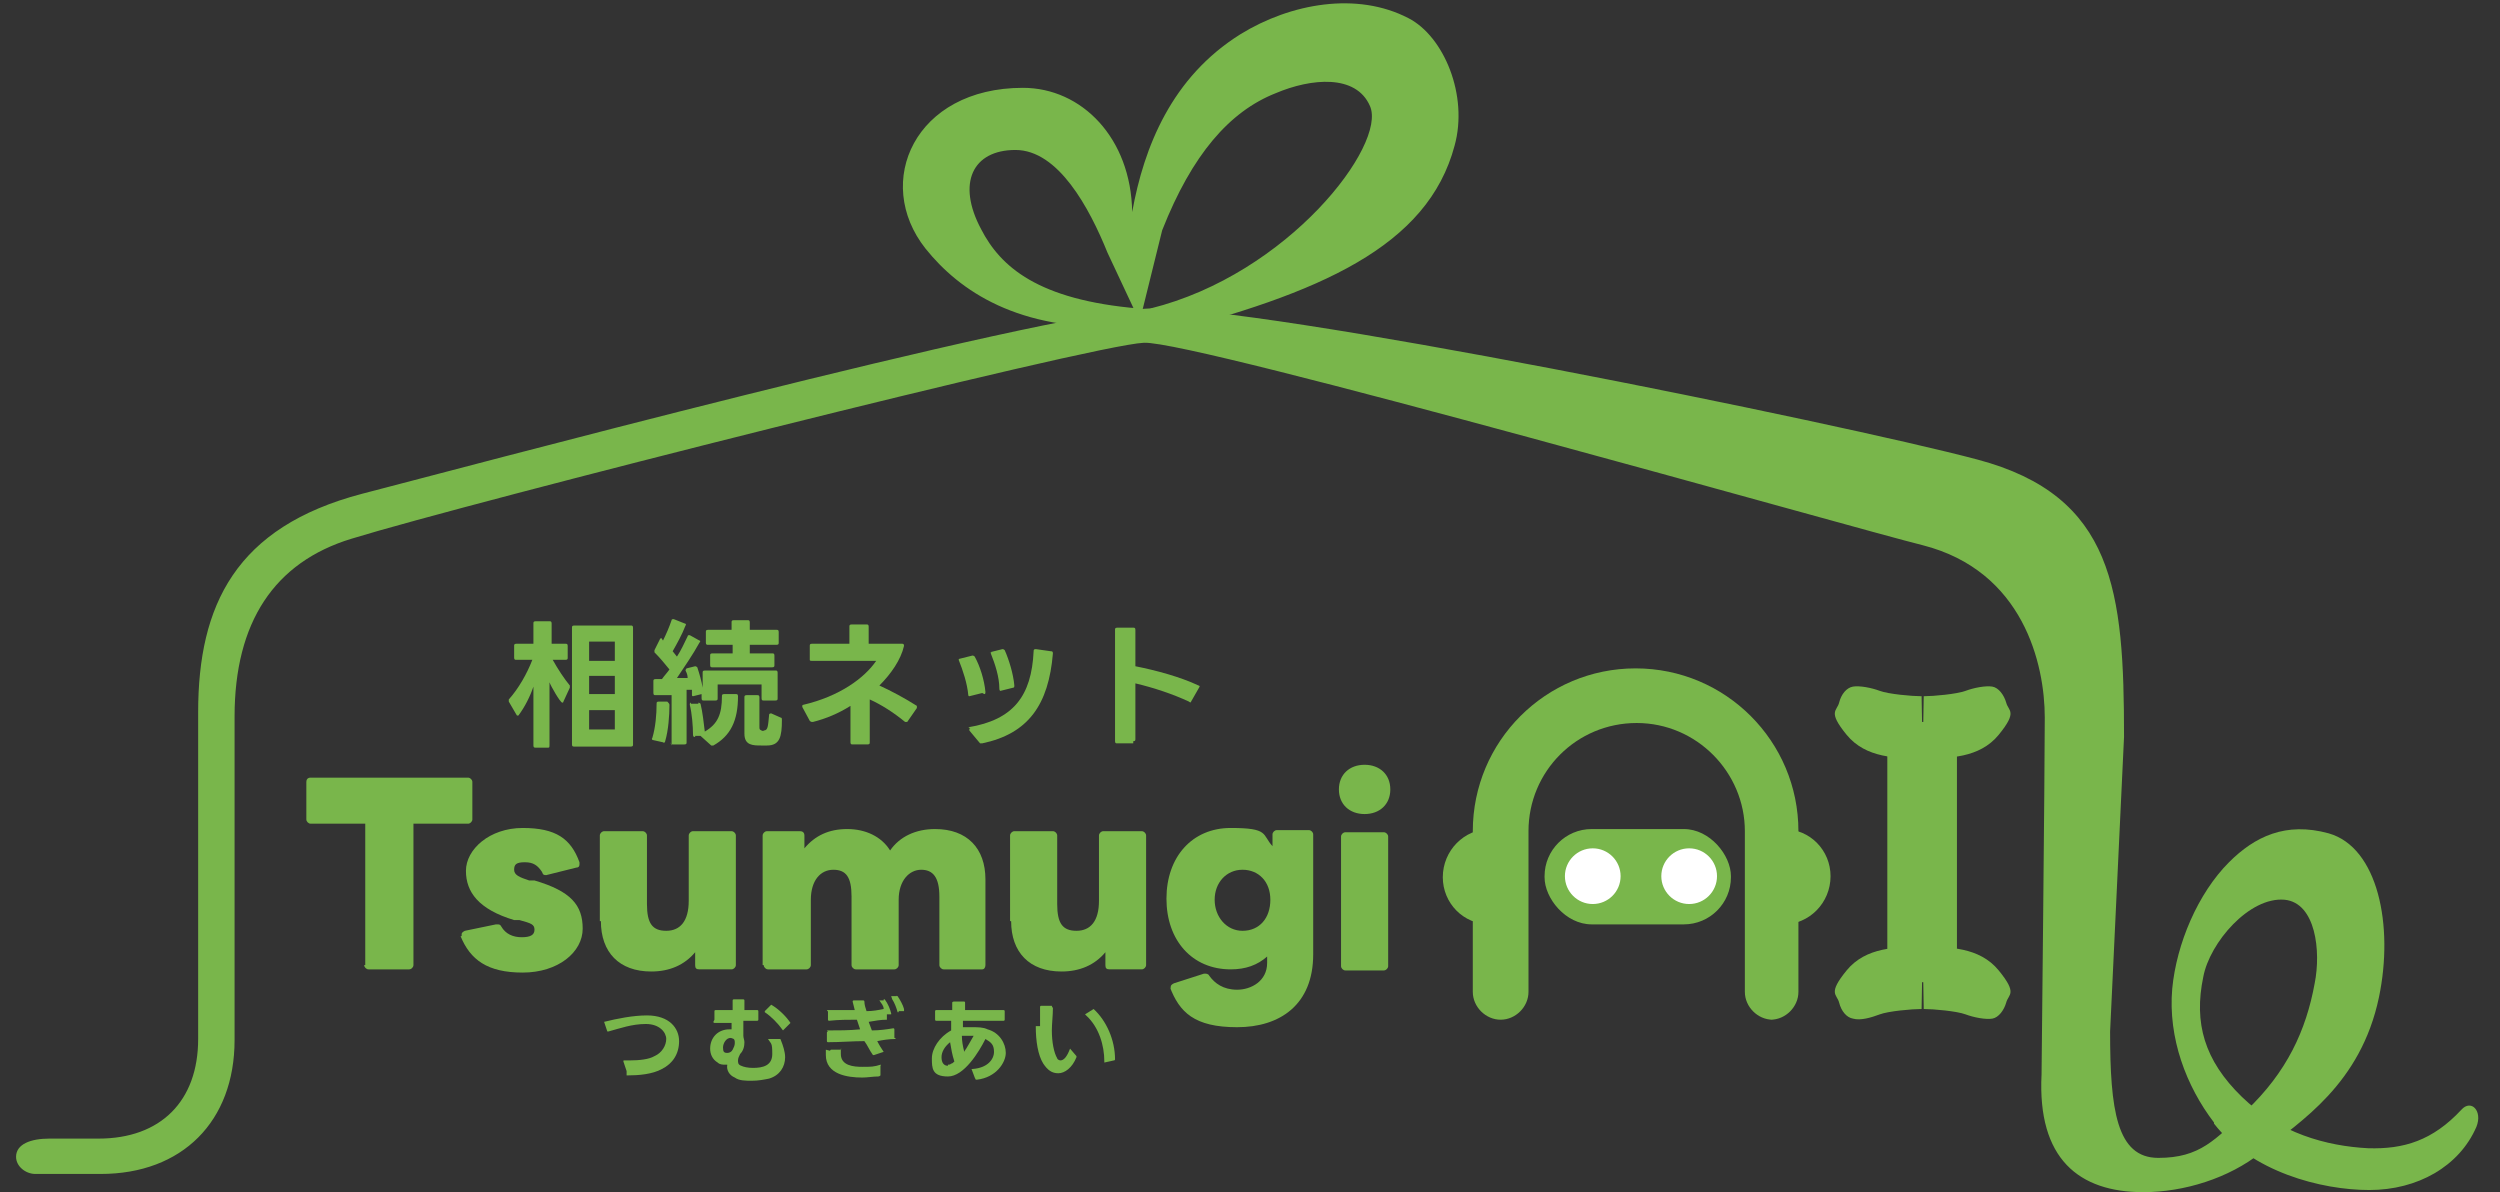 <?xml version="1.0" encoding="UTF-8"?>
<svg id="_レイヤー_1" xmlns="http://www.w3.org/2000/svg" version="1.1" viewBox="0 0 233.4 111.3">
  <rect x="0" y="0" width="233.4" height="111.3" fill="#333333" stroke="none"/>
  <!-- Generator: Adobe Illustrator 29.7.1, SVG Export Plug-In . SVG Version: 2.1.1 Build 8)  -->
  <defs>
    <style>
      .st0 {
        fill: #79b64b;
      }

      .st1 {
        fill: #fff;
      }
    </style>
  </defs>
  <path class="st0" d="M104.8,30.5c-9.7.4-15.2-3.3-18.4-7.3-4.9-6.2-1-15,9.1-15,5.5,0,10.1,4.7,10.2,11.6,1.1-6.1,3.7-12.6,10.1-16.6,4.7-2.9,10.9-4,15.7-1.5,3.3,1.7,5.6,7.2,4.3,11.9-2.5,9.4-12.5,13.8-27.9,17.7l-.5-2.5c12.9-3.2,22.1-15.3,20.5-18.9-1.3-3-5.5-2.6-8.8-1.2-4.3,1.7-7.8,5.7-10.6,12.8l-2.1,8.5-3-6.4c-1.7-4.2-4.6-9.6-8.6-9.6s-5.5,3.1-3.2,7.4c1.8,3.5,5.3,6.6,14.7,7.4l-1.3,1.6Z"/>
  <path class="st0" d="M206.7,104.8c-2.6-3.4-4.3-7.9-3.9-12.5.4-4.2,2.4-8.9,5.3-11.8,2.4-2.4,5.3-3.8,9.3-2.7,4.6,1.3,6.1,8.6,4.7,15.3-1.7,8.1-7.3,11.6-11,14.5-3,2.4-7.2,3.7-11,3.7-6,0-9.9-3.1-9.5-11,0,0,.3-28.3.3-33.3s-2-13.7-11.4-16.1c-6.1-1.5-67.9-19.1-72.7-18.9-4.9.2-63.3,15-74,18.3-7.2,2.2-10.9,7.8-10.9,16.6v30.2c0,7.6-4.9,12.5-12.5,12.5H3.3c-.9,0-1.8-.7-1.8-1.6,0-1.2,1.4-1.7,3.1-1.7h4.6c5.8,0,9.3-3.5,9.3-9.3v-30.5c0-10,3.5-17.3,15.3-20.4,7.4-1.9,63.4-16.9,73.5-17.3,10.1-.4,64.5,10.7,77.3,14.1s13.7,12.3,13.7,25.9l-1.3,27.5c0,7.3.6,11.8,4.5,11.8s5.3-1.7,8.2-4.4c3.8-3.6,5.6-7.5,6.4-11.9.6-3,.1-7.5-2.8-7.8-3.3-.3-7,4-7.6,7.2-.9,4.3.1,7.8,3.6,11.2s7.9,4.6,11.8,4.8c3.3.1,6-.7,8.7-3.6.9-1,2,.1,1.4,1.6-1.6,3.7-5.5,5.9-10,5.9s-11-1.7-14.5-6.2Z"/>
  <g>
    <path class="st0" d="M34.1,90.1v-13.2h-5.1c-.2,0-.4-.2-.4-.4v-3.5c0-.2.1-.4.4-.4h14.7c.2,0,.4.2.4.4v3.5c0,.2-.2.4-.4.4h-5.1v13.2c0,.2-.2.4-.4.4h-3.8c-.2,0-.4-.2-.4-.4Z"/>
    <path class="st0" d="M43.1,87.4s0-.1,0-.2c0-.1.1-.2.3-.3l2.9-.6s0,0,.1,0c.2,0,.3,0,.4.2.4.7,1.1,1,1.9,1s1.2-.2,1.2-.7-.3-.6-1.4-.9h-.5c-3.3-1-4.5-2.6-4.5-4.6s2.2-4,5.3-4,4.5,1,5.3,3.2c0,0,0,.1,0,.2,0,.2-.1.3-.3.3l-2.8.7h0c-.2,0-.3,0-.4-.3-.4-.6-.8-.9-1.6-.9s-1,.2-1,.7.5.7,1.4,1h.5c3.4,1,4.5,2.3,4.5,4.5s-2.3,4.1-5.6,4.1-4.9-1.2-5.8-3.4Z"/>
    <path class="st0" d="M56,86v-8c0-.2.2-.4.4-.4h3.6c.2,0,.4.2.4.4v6.4c0,1.8.5,2.5,1.8,2.5s2.1-.9,2.1-2.8v-6.1c0-.2.2-.4.4-.4h3.6c.2,0,.4.2.4.4v12.1c0,.2-.2.4-.4.4h-3c-.3,0-.4-.1-.4-.4v-1.2c-1,1.2-2.4,1.8-4.1,1.8-3,0-4.7-1.8-4.7-4.7Z"/>
    <path class="st0" d="M71.2,90.1v-12.1c0-.2.2-.4.4-.4h3.1c.2,0,.4.1.4.4v1.2c1-1.2,2.3-1.8,4-1.8s3.2.7,4,2c.9-1.3,2.4-2,4.2-2,3,0,4.7,1.8,4.7,4.7v8c0,.2-.1.4-.3.4h-3.6c-.2,0-.4-.2-.4-.4v-6.4c0-1.8-.6-2.5-1.7-2.5s-2.1,1-2.1,2.8v6.1c0,.2-.2.4-.4.4h-3.6c-.2,0-.4-.2-.4-.4v-6.4c0-1.8-.5-2.5-1.7-2.5s-2.1,1-2.1,2.8v6.1c0,.2-.2.4-.4.4h-3.6c-.2,0-.4-.2-.4-.4Z"/>
    <path class="st0" d="M94.3,86v-8c0-.2.2-.4.4-.4h3.6c.2,0,.4.2.4.4v6.4c0,1.8.5,2.5,1.8,2.5s2.1-.9,2.1-2.8v-6.1c0-.2.2-.4.4-.4h3.6c.2,0,.4.2.4.4v12.1c0,.2-.2.4-.4.4h-3c-.3,0-.4-.1-.4-.4v-1.2c-1,1.2-2.4,1.8-4.1,1.8-3,0-4.7-1.8-4.7-4.7Z"/>
    <path class="st0" d="M109.3,92.3c0,0,0-.1,0-.2,0-.1.1-.2.3-.3l2.8-.9s0,0,.1,0c.1,0,.3,0,.4.2.5.7,1.3,1.3,2.6,1.3s2.8-.8,2.8-2.5v-.6c-.9.8-2,1.2-3.4,1.2-3.6,0-6-2.7-6-6.6s2.4-6.6,6-6.6,2.9.6,3.9,1.7v-1.1c0-.2.2-.4.4-.4h3c.2,0,.4.2.4.4v11.2c0,4.7-3.1,6.8-7.1,6.8s-5.4-1.4-6.3-3.8ZM116,86.9c1.6,0,2.6-1.2,2.6-2.9s-1.1-2.8-2.6-2.8-2.6,1.2-2.6,2.8,1.1,2.9,2.6,2.9Z"/>
    <path class="st0" d="M125,73.7c0-1.4,1-2.3,2.4-2.3s2.4.9,2.4,2.3-1,2.3-2.4,2.3-2.4-.9-2.4-2.3ZM125.6,77.7h3.6c.2,0,.4.2.4.4v12.1c0,.2-.2.4-.4.4h-3.6c-.2,0-.4-.2-.4-.4v-12.1c0-.2.2-.4.4-.4Z"/>
  </g>
  <g>
    <path class="st0" d="M51.3,69.8h-1.3c-.1,0-.2,0-.2-.2v-5.5c-.3.9-.8,1.9-1.4,2.7,0,0,0,0-.1,0s0,0-.1-.1l-.7-1.2s0,0,0-.1c0,0,0-.1,0-.1.9-1,1.7-2.4,2.2-3.7h-1.5c-.1,0-.2,0-.2-.2v-1.1c0-.1,0-.2.2-.2h1.6v-1.9c0-.1,0-.2.2-.2h1.3c.1,0,.2,0,.2.2v1.9s1.3,0,1.3,0c.1,0,.2,0,.2.2v1.1c0,.1,0,.2-.2.2h-1.2c.5.9,1.1,1.8,1.6,2.4,0,0,0,.2,0,.2l-.6,1.3c0,0,0,.1-.1.1-.2,0-1.1-1.6-1.2-1.9v5.9c0,.1,0,.2-.1.2ZM53.6,58.4h5.3c.1,0,.2,0,.2.2v10.9c0,.1,0,.2-.2.2h-5.3c-.1,0-.2,0-.2-.2v-10.9c0-.1,0-.2.2-.2ZM55,59.9v1.8h2.4v-1.8h-2.4ZM55,63.1v1.7h2.4v-1.7h-2.4ZM55,66.3v1.8h2.4v-1.8h-2.4Z"/>
    <path class="st0" d="M61.3,65.7c0-.1,0-.2.2-.2h.8c.1.1.2.2.2.3,0,1-.1,2.4-.4,3.4,0,.1-.1.2-.2.1l-.9-.2c-.1,0-.2-.1-.1-.2.3-1,.4-2.2.4-3.2ZM62.7,69.6v-4.7c-.5,0-1,0-1.5,0-.1,0-.2,0-.2-.2v-1.1c0,0,0,0,0,0,0-.1,0-.2.2-.2h.6c.2-.3.5-.6.7-.9-.4-.5-.9-1.1-1.4-1.6,0,0,0,0,0-.1s0,0,0-.1l.5-1c0,0,0-.1.1-.1s0,0,.1,0c0,0,0,.1.1.2.3-.6.6-1.3.8-1.9,0-.1.1-.1.2-.1l1,.4c.1,0,.2.1.1.2-.3.8-.8,1.7-1.2,2.4l.4.5c.4-.6.7-1.3,1-1.9,0,0,0-.1.1-.1s0,0,.1,0l.9.5c.1,0,.1.1,0,.2-.6,1.1-1.5,2.4-2.1,3.3h1c0-.3-.1-.5-.2-.7,0,0,0,0,0,0,0,0,0-.1.1-.2l.8-.2c0,0,.1,0,.2.1.2.6.4,1.3.5,1.9v-1.4c0-.1,0-.2.2-.2h6.6c.1,0,.2,0,.2.2v2.4c0,.1,0,.2-.2.2h-1.1c-.1,0-.2,0-.2-.2v-1.3h-4.1v1.3c0,.1,0,.2-.2.2h-1.1c-.1,0-.2,0-.2-.2v-.4s0,0,0,0l-.8.2h0c0,0-.1,0-.1-.1,0-.2,0-.3,0-.5h-.5v4.9c0,.1,0,.2-.2.2h-1.1c-.1,0-.2,0-.2-.2ZM64.5,65.7h.7c0-.1,0-.1,0-.1,0,0,.1,0,.2.1.2.8.3,1.8.4,2.6,1.2-.7,1.6-1.6,1.6-3.3,0-.1,0-.2.2-.2h1.1c.1,0,.2,0,.2.2,0,2.3-.7,3.7-2.3,4.6,0,0,0,0-.1,0s0,0-.1,0l-1-.9h-.5c0,.1,0,.1,0,.1-.1,0-.2,0-.2-.2,0-.8-.1-2-.3-2.8h0c0-.1,0-.2.1-.2ZM66,58.8h2.3v-.7c0-.1,0-.2.2-.2h1.3c.1,0,.2,0,.2.2v.7h2.5c.1,0,.2,0,.2.2v1c0,.1,0,.2-.2.2h-2.5v.8h2.1c.1,0,.2,0,.2.2v.9c0,.1,0,.2-.2.2h-5.6c-.1,0-.2,0-.2-.2v-.9c0-.1,0-.2.2-.2h1.9v-.8h-2.3c-.1,0-.2,0-.2-.2v-1c0-.1,0-.2.2-.2ZM69.6,64.9h1.1c.1,0,.2,0,.2.2v2.7c0,.3,0,.3.2.4s.2,0,.2,0c.4,0,.4-.4.5-1.4,0-.1,0-.2.2-.2l.9.4c.1,0,.1.1.1.2,0,1.6-.2,2.4-1.4,2.4-.2,0-.3,0-.5,0-.8,0-1.6,0-1.6-1.1v-3.4c0-.1,0-.2.2-.2Z"/>
    <path class="st0" d="M75.8,67.4c0,0-.1,0-.2-.1l-.7-1.3s0,0,0-.1c0,0,0-.1.1-.1,3.4-.8,5.7-2.5,6.8-4.1h-6c-.1,0-.2,0-.2-.1v-1.3c0-.1,0-.2.2-.2h3.5s0-1.6,0-1.6c0-.1,0-.2.2-.2h1.4c.1,0,.2,0,.2.2v1.6h3.1c.1,0,.2,0,.2.2-.3,1.3-1.2,2.6-2.3,3.7,1.1.5,2.4,1.2,3.5,1.9,0,0,0,0,0,.1s0,0,0,.1l-.9,1.3c0,0,0,0-.1,0s0,0-.1,0c-1.1-.9-2.2-1.6-3.3-2.1v4c0,.1,0,.2-.2.2h-1.4c-.1,0-.2,0-.2-.2v-3.4c-1.1.7-2.3,1.2-3.5,1.5,0,0,0,0,0,0Z"/>
    <path class="st0" d="M91.7,64.7l-1.2.3h0c0,0-.1,0-.1-.1-.1-1.1-.5-2.3-.9-3.3,0,0,0,0,0,0,0,0,0-.1.1-.1l1.2-.3s0,0,0,0c0,0,.1,0,.2.1.5.9.9,2.2,1,3.3h0c0,.1,0,.2-.1.2ZM90.4,67.9c4.2-.7,5.9-2.9,6.1-7.1,0-.1,0-.2.2-.2l1.4.2c.1,0,.2,0,.2.2-.4,4.8-2.3,7.5-6.6,8.4,0,0,0,0,0,0,0,0-.1,0-.2,0l-1-1.2s0,0,0-.1,0-.1.1-.1ZM92.4,60.9l1.2-.3s0,0,0,0c0,0,.1,0,.2.1.4.9.8,2.2.9,3.3h0c0,.1,0,.2-.1.2l-1.2.3s0,0,0,0c0,0-.1,0-.1-.2,0-1.1-.4-2.3-.8-3.3,0,0,0,0,0,0,0,0,0-.1.1-.1Z"/>
    <path class="st0" d="M105.8,69.4h-1.5c-.1,0-.2,0-.2-.2v-10.4c0-.1,0-.2.2-.2h1.5c.1,0,.2,0,.2.2v3.4c2,.4,4.2,1,5.9,1.8,0,0,.1,0,.1.1s0,0,0,0l-.8,1.4c0,.1-.1.1-.2,0-1.5-.7-3.3-1.3-5-1.7v5.2c0,.1,0,.2-.2.2Z"/>
  </g>
  <g>
    <path class="st0" d="M58.5,100l-.3-.9h0c0-.1,0-.1.1-.1h.5c.9,0,1.8-.1,2.3-.4.7-.3,1.1-1,1.1-1.6s-.6-1.4-1.9-1.4-2.4.4-3.5.7c0,0,0,0,0,0,0,0,0,0-.1,0l-.3-.9s0,0,0,0c0,0,0,0,0,0,1.2-.3,2.7-.6,4-.6,2.1,0,3,1.2,3,2.4s-.6,2.1-1.6,2.6c-.9.5-2.2.6-3.2.6,0,0-.1,0-.1,0Z"/>
    <path class="st0" d="M66.7,95.2v-.8c0,0,0-.1.1-.1h1.6s0-.9,0-.9c0,0,0-.1.1-.1h.9c0,0,.1,0,.1.1v.9s1.2,0,1.2,0c0,0,.1,0,.1.1v.8c0,0,0,.1-.1.1h-1.3s0,1.4,0,1.4c0,.2.1.4.1.6,0,.4-.1.8-.4,1.1-.1.2-.2.4-.2.6s0,.4.3.5c.2.1.6.2,1.1.2.9,0,1.8-.2,1.8-1.3s-.1-.9-.4-1.4c0,0,0,0,0,0,0,0,0,0,.1,0h1c0,0,.1,0,.1.1.2.5.4,1.1.4,1.6,0,.9-.5,1.7-1.5,2-.5.1-1,.2-1.6.2s-1.2,0-1.6-.3c-.5-.2-.8-.7-.7-1.2h-.2c-.2,0-.5,0-.7-.2-.5-.3-.7-.8-.7-1.3,0-1,.7-1.8,1.8-1.8s.1,0,.2,0v-.6h-1.6c0,0-.1,0-.1-.1ZM67.9,98.3c.2,0,.4-.1.5-.3.1-.2.2-.4.2-.6s0-.3-.1-.4c0,0-.2-.1-.3-.1-.4,0-.7.5-.7.9s.1.5.4.5ZM71.4,94.4l.6-.6s0,0,0,0,0,0,0,0c.7.4,1.4,1.1,1.8,1.7,0,0,0,0,0,0s0,0,0,0l-.7.7s0,0,0,0,0,0,0,0c-.5-.7-1.1-1.3-1.7-1.7,0,0,0,0,0,0s0,0,0,0Z"/>
    <path class="st0" d="M77.2,96.2c1.1,0,2.1,0,3.1-.1-.1-.3-.2-.6-.3-.9-.8,0-1.7,0-2.6.1,0,0-.1,0-.1-.1v-.8c-.1,0-.1,0-.1,0,0,0,0-.1.1-.1.9,0,1.7,0,2.5,0l-.2-.8h0c0,0,0-.1.1-.1h.9c0,0,0,0,0,0,0,0,.1,0,.1.1,0,.3.1.6.2.9.6,0,1.1-.1,1.6-.2,0-.3-.2-.5-.4-.8,0,0,0,0,0,0,0,0,0,0,0,0h.4c0-.1,0-.1,0-.1,0,0,0,0,.1,0,.3.4.5.9.6,1.3h0c0,0,0,.1,0,.1h-.4c0,.1,0,.4,0,.4h0c0,0,0,.1,0,.1-.6,0-1.1.1-1.7.2l.3.8c.7,0,1.4-.1,2-.2h0c0,0,.1,0,.1.1v.8c.1,0,.1,0,.1,0,0,0,0,.1,0,.1-.6,0-1.2.1-1.7.2.2.4.4.7.6,1,0,0,0,0,0,0,0,0,0,0,0,0l-.9.3s0,0,0,0c0,0,0,0-.1,0-.3-.4-.5-.9-.8-1.3-1.1,0-2.2.1-3.4.1,0,0-.1,0-.1-.1v-.8c0,0,0,0,0,0,0,0,0-.1.1-.1ZM77.5,98.1c0,0,0-.1.1-.1h.9c0-.1,0-.1,0-.1,0,0,.1,0,0,.1,0,.1,0,.3,0,.4,0,1.1,1.2,1.2,2,1.2s1.1,0,1.7-.2h0c0,0,.1,0,0,.1v.9c0,0-.1.1-.2.1-.5,0-1,.1-1.5.1-1.4,0-3.4-.3-3.4-2.1s0-.3,0-.5ZM83.2,93s0,0,0,0h.5c0-.1,0,0,.1,0,.2.3.5.8.6,1.2h0c0,.1,0,.1,0,.2h-.5c0,.1,0,.1,0,.1,0,0,0,0-.1,0-.1-.4-.3-.9-.5-1.2,0,0,0,0,0,0Z"/>
    <path class="st0" d="M91,100.6l-.3-.8s0,0,0,0c0,0,0,0,.1,0,1.4-.1,2-.9,2-1.6s-.3-.9-.8-1.2c-.6,1.2-2,3.5-3.5,3.5s-1.5-.8-1.5-1.7.7-2,1.8-2.6v-.9h-1.4c0,0-.1,0-.1-.1v-.8c0,0,0-.1.1-.1h1.5v-.7c0,0,0-.1.2-.1h.9c0,0,.1,0,.1.1v.7c0,0,3.6,0,3.6,0,0,0,.1,0,.1.1v.8c0,0,0,.1-.1.1h-3.8v.6c.3,0,.6,0,.9,0,.5,0,1,0,1.4.2,1.1.3,1.7,1.3,1.7,2.2s-.9,2.3-2.7,2.5h0c0,0-.1,0-.1,0ZM88.5,99.4c.1,0,.2,0,.3-.1.1,0,.2-.1.3-.2-.2-.6-.3-1.2-.4-1.8-.5.4-.8.9-.8,1.4s.2.8.6.8ZM90,98.2c.3-.4.6-1,.9-1.5-.1,0-.3,0-.4,0-.3,0-.5,0-.7,0,0,.5.1,1,.2,1.4Z"/>
    <path class="st0" d="M97.1,95.8c0-.6,0-1.2,0-1.8,0,0,0-.1.1-.1h1c0,.1.1.2.1.2,0,.7-.1,1.5-.1,2.1,0,1.1.2,2.1.5,2.6,0,.1.2.2.3.2.3,0,.6-.3.9-1.1,0,0,0,0,0,0s0,0,0,0l.6.7s0,0,0,0,0,0,0,.1c-.4,1-1.1,1.5-1.7,1.5s-1-.3-1.4-.9c-.5-.8-.7-2.1-.7-3.5ZM101.3,94.7s0,0,0,0l.8-.5s0,0,0,0,0,0,0,0c1.2,1.1,2,2.9,2,4.7,0,0,0,.1-.1.1l-.9.2h0c0,0,0,0,0-.1,0-1.5-.5-3.2-1.7-4.3,0,0,0,0,0,0Z"/>
  </g>
  <path class="st0" d="M189.4,99.5"/>
  <path class="st0" d="M188.2,98.9"/>
  <path class="st0" d="M165.5,95.2c-1.4,0-2.6-1.2-2.6-2.6v-15c0-5.5-4.5-10.1-10.1-10.1s-10.1,4.5-10.1,10.1v15c0,1.4-1.2,2.6-2.6,2.6s-2.6-1.2-2.6-2.6v-15c0-8.4,6.8-15.2,15.2-15.2s15.2,6.8,15.2,15.2v15c0,1.4-1.2,2.6-2.6,2.6Z"/>
  <rect class="st0" x="144.2" y="77.4" width="17.4" height="8.9" rx="4.4" ry="4.4"/>
  <path class="st0" d="M170.8,77.4h0v8.9h0c-2.5,0-4.4-2-4.4-4.4h0c0-2.5,2-4.5,4.4-4.5Z" transform="translate(337.3 163.7) rotate(-180)"/>
  <path class="st0" d="M139.1,77.4h0v8.9h0c-2.5,0-4.4-2-4.4-4.4h0c0-2.5,2-4.5,4.4-4.5Z"/>
  <circle class="st1" cx="148.7" cy="81.8" r="2.6"/>
  <circle class="st1" cx="157.7" cy="81.8" r="2.6"/>
  <path class="st0" d="M184.3,73.4"/>
  <rect class="st0" x="176.2" y="67.4" width="6.5" height="24.3" rx="3.2" ry="3.2"/>
  <rect class="st0" x="177.1" y="68.8" width="4.8" height="9.8" rx="2.4" ry="2.4"/>
  <path class="st0" d="M179.5,70.8c-2.4,0-5.3,0-7.1-2.2s-.9-2.2-.7-3,.7-1.4,1.3-1.5,1.7.1,2.5.4,3,.5,3.9.5"/>
  <path class="st0" d="M179.5,70.8c2.4,0,5.3,0,7.1-2.2s.9-2.2.7-3c-.2-.7-.7-1.4-1.3-1.5s-1.7.1-2.5.4-3,.5-3.9.5"/>
  <rect class="st0" x="177.1" y="80.7" width="4.8" height="9.8" rx="2.4" ry="2.4" transform="translate(358.9 171.1) rotate(180)"/>
  <path class="st0" d="M179.5,88.4c2.4,0,5.3,0,7.1,2.2s.9,2.2.7,3c-.2.7-.7,1.4-1.3,1.5s-1.7-.1-2.5-.4-3-.5-3.9-.5"/>
  <path class="st0" d="M179.5,88.4c-2.4,0-5.3,0-7.1,2.2s-.9,2.2-.7,3,.7,1.4,1.3,1.5c.7.2,1.7-.1,2.5-.4s3-.5,3.9-.5"/>
</svg>